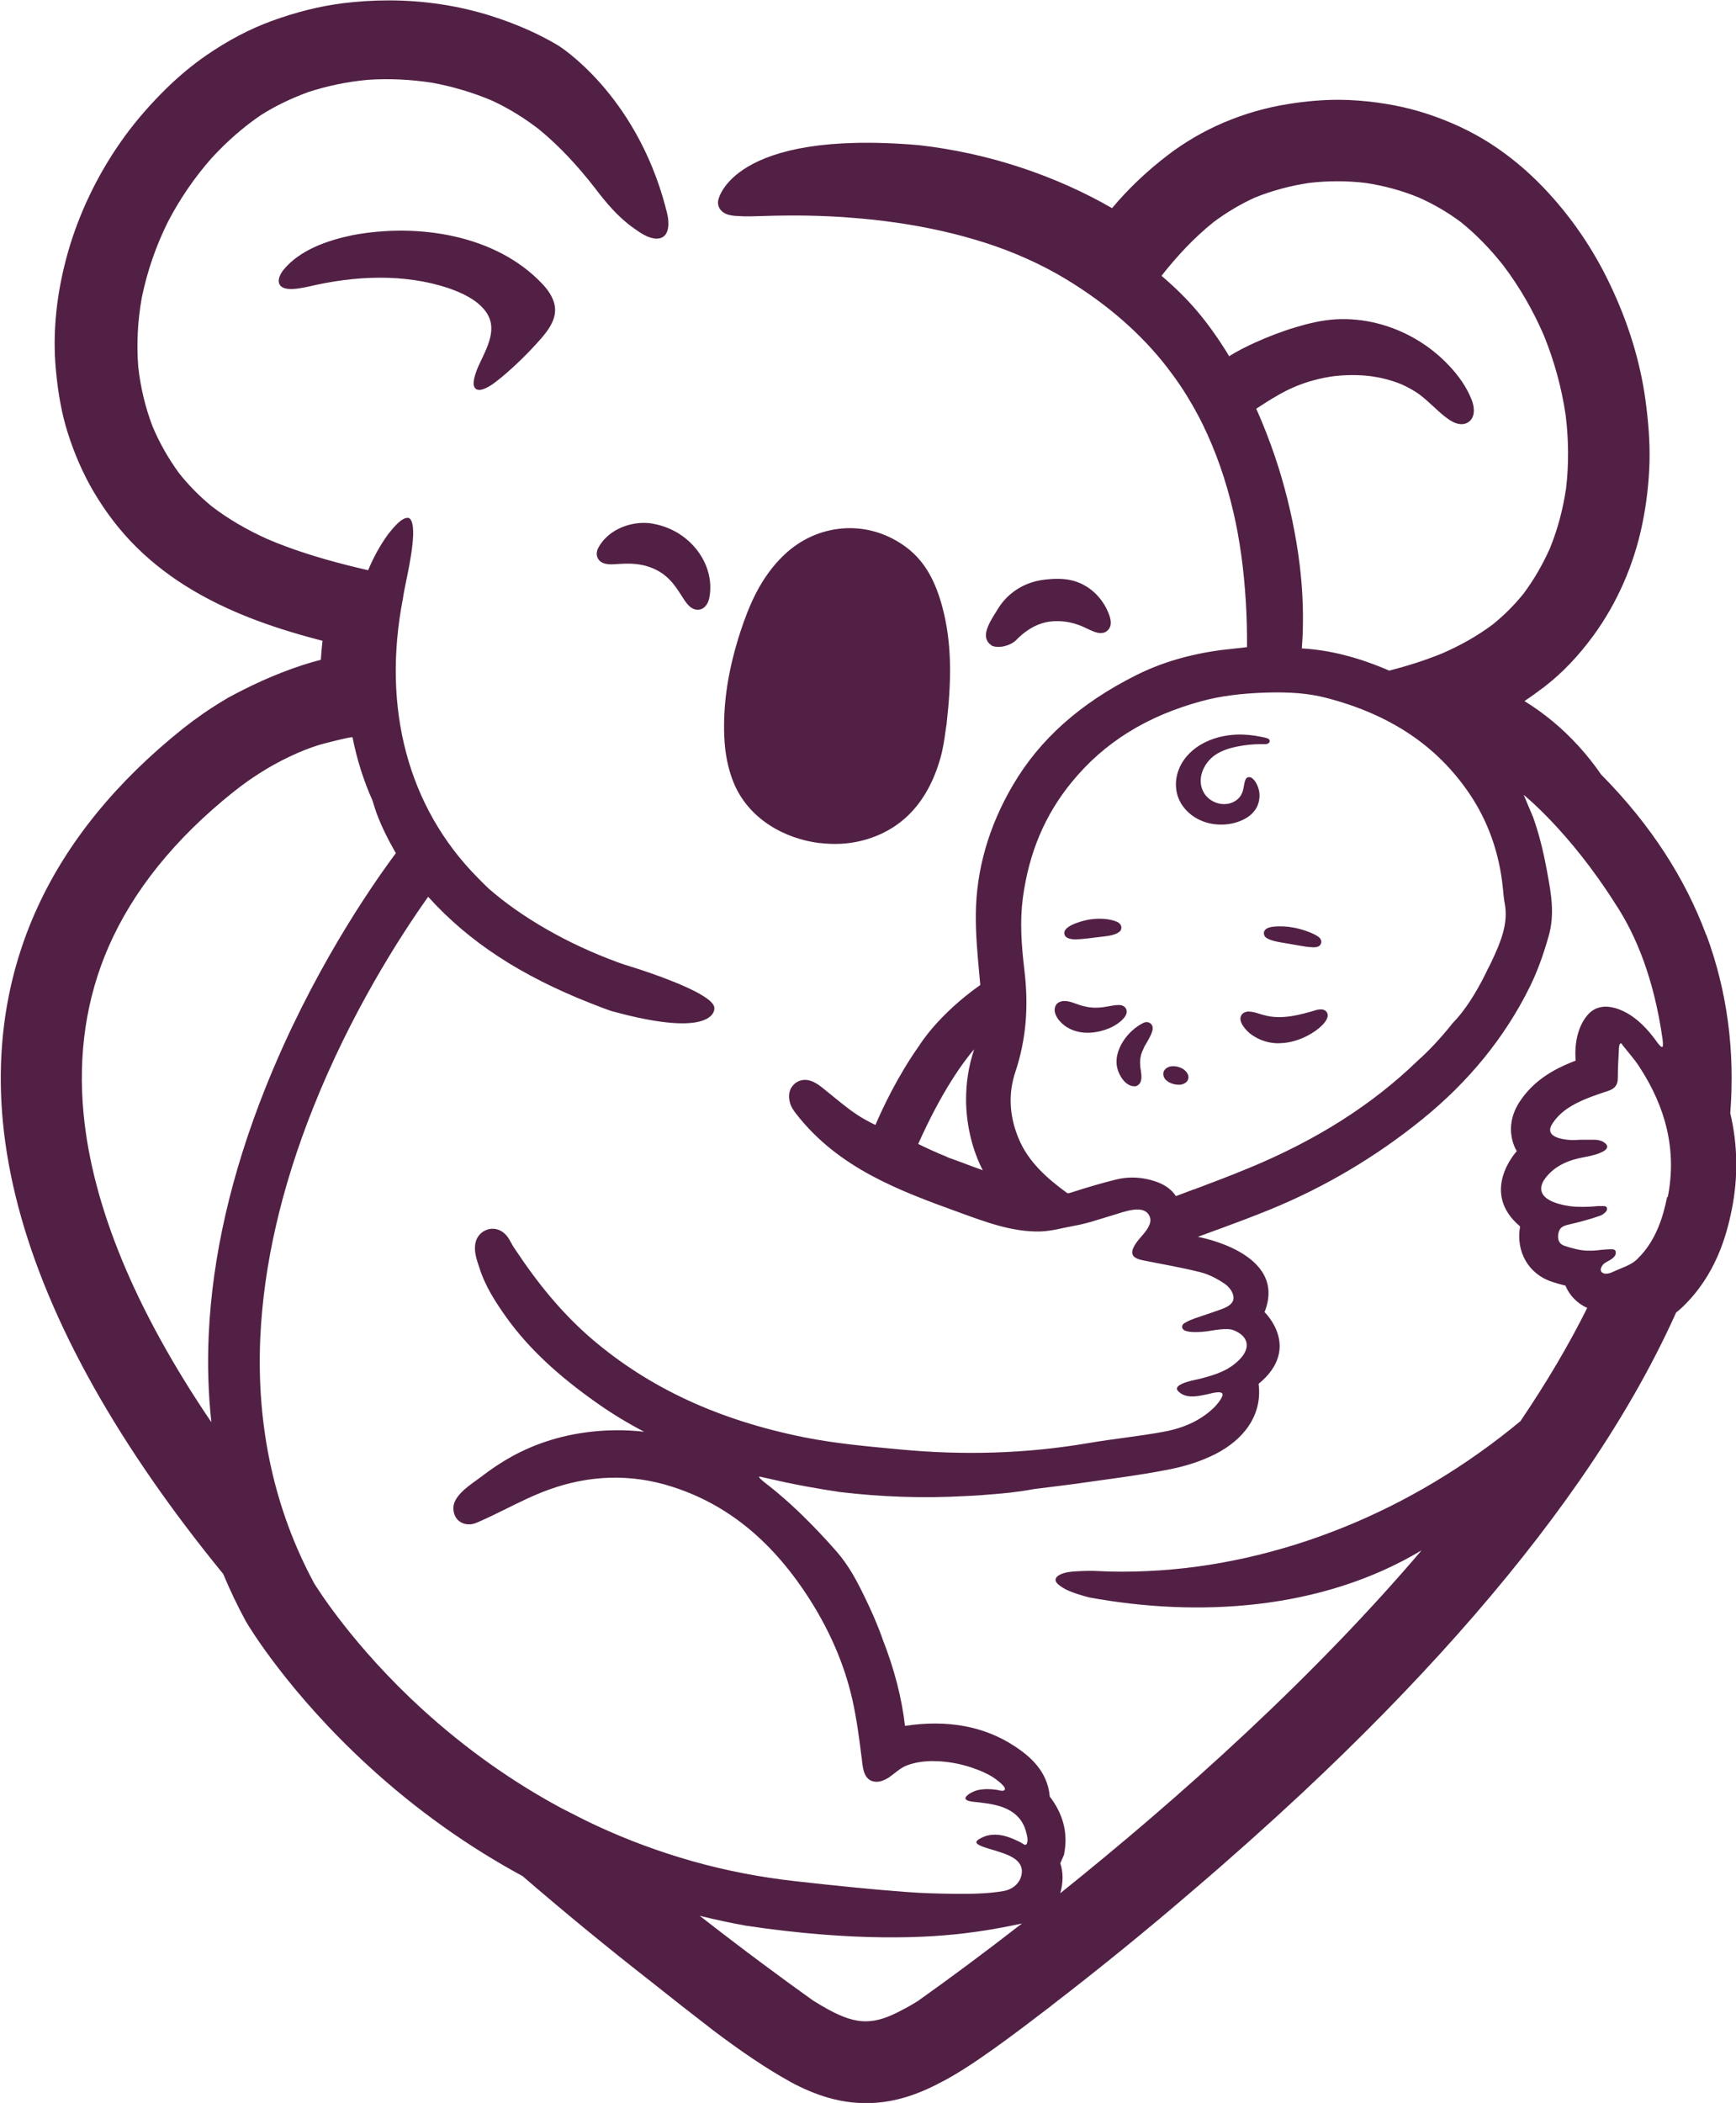 <?xml version="1.0" encoding="UTF-8"?> <svg xmlns="http://www.w3.org/2000/svg" id="Layer_2" data-name="Layer 2" viewBox="0 0 178.4 216"><defs><style> .cls-1 { fill: #522045; } </style></defs><g id="Layer_1-2" data-name="Layer 1"><path class="cls-1" d="M129.94,95.6c-.08.16-.08.35.01.52l.02.04.06.08.03.03c.4.33,1.17.47,2.23.64.25.04.49.08.68.12h.02c.12.02.25.05.38.07.51.09,1.1.19,1.57.2.03,0,.05,0,.07,0,.42,0,.67-.14.75-.41.06-.19.04-.48-.38-.74-.48-.32-1.53-.7-2.38-.86-.72-.14-1.48-.18-2.09-.11h-.06c-.34.06-.75.12-.92.45ZM117.66,105.01l-.13.04c-.81.39-1.58,1.08-2.11,1.9-.6.94-.82,1.93-.6,2.78.18.72.82,1.85,1.78,1.85.01,0,.02,0,.03,0h.07s.07-.03.07-.03c.69-.26.54-1.13.45-1.71-.03-.16-.05-.33-.05-.41v-.02s0-.02,0-.02c-.03-.34,0-.68.08-.99.06-.25.17-.51.32-.81v-.03c.05-.08.14-.25.24-.41.53-.91.82-1.5.53-1.91-.07-.1-.27-.31-.68-.24ZM121.16,109.6h-.03c-.51-.16-1.17-.14-1.49.36l-.04.06-.02.06c-.09.31,0,.62.25.86.32.31.86.48,1.3.48.13,0,.25-.01.35-.04.6-.18.66-.59.65-.75-.01-.48-.51-.89-.98-1.02ZM67.21,53.81c-2.03-.42-4.74.44-5.79,2.59l-.02.05-.02.06c-.15.52.04.85.17,1.01.43.52,1.23.46,1.82.42.12,0,.24-.02.31-.02h.06c1.18-.08,2.16.02,3,.32,1.83.63,2.63,1.9,3.28,2.92.47.74.87,1.38,1.58,1.47,0,0,0,0,.01,0h.06c.62.02,1.1-.5,1.24-1.3.29-1.68-.17-3.39-1.28-4.83-1.09-1.4-2.65-2.35-4.4-2.68h-.02ZM110.24,96.48h.02c.08,0,.16,0,.25,0,.44,0,.9-.05,1.35-.1.11-.01.22-.02.32-.04h.02c.17-.03.4-.05.63-.08,1.05-.11,1.83-.21,2.23-.58l.04-.03.05-.07c.09-.14.11-.3.07-.45-.06-.19-.21-.35-.45-.46h-.02c-.96-.41-2.18-.31-2.67-.24-.42.04-2.68.54-2.71,1.38,0,.26.13.59.87.66ZM115.63,104.38c.24-.36.15-.65.08-.78-.13-.23-.38-.37-.7-.37h-.02c-.28-.01-.64.05-1.02.12-.26.05-.52.09-.75.12-.7.08-1.38.02-2.02-.17h-.03c-.14-.04-.33-.11-.53-.18-.62-.23-1.4-.51-1.97-.07l-.05.04-.04.05c-.52.69.06,1.63.83,2.21.71.52,1.54.73,2.36.73.87,0,1.72-.23,2.41-.55.68-.33,1.16-.72,1.45-1.14ZM84.26,86.59c1.42.17,2.84.11,4.13-.2,4.15-.99,6.92-3.86,8.25-8.52.28-.99.42-1.99.53-2.8.04-.31.08-.58.12-.8v-.02s0-.02,0-.02c.42-3.82.65-7.93-.5-12.07-.82-2.94-2.04-4.84-3.95-6.16-1.88-1.3-4.05-1.9-6.27-1.72-2.21.18-4.26,1.1-5.94,2.67-2.47,2.32-3.67,5.29-4.53,7.9-1.26,3.85-1.81,7.38-1.67,10.79.07,1.76.38,3.28.93,4.67,1.5,3.75,5.2,5.84,8.89,6.29ZM49.33,40.05c.84-.14,1.58-.8,2.25-1.33,1.42-1.19,2.76-2.51,3.99-3.91.71-.81,1.44-1.78,1.47-2.88v-.02c.04-1-.58-1.99-1.29-2.73-4.75-5.06-12.8-6.3-19.55-5.02-2.57.54-5.43,1.52-7.11,3.61-.71.96-.63,1.85.64,1.91.62.04,1.4-.12,2.05-.26,4.69-1.1,9.73-1.35,14.32.18,1.34.47,2.76,1.11,3.67,2.21,1.58,1.89.19,4.01-.65,5.9-.38.9-.87,2.39.21,2.34ZM101.87,66.3l.12.05c.12.04.24.07.36.08.73.09,1.57-.22,2.02-.63l.03-.03c.94-.98,2-1.62,3.06-1.85,1.01-.22,2.22-.14,3.3.24.38.13.76.31,1.15.5l.12.05c.39.18.99.46,1.52.23.26-.12.46-.34.55-.63l.02-.06c.1-.46-.05-1.02-.46-1.83-.77-1.44-2.01-2.43-3.49-2.8-.82-.2-1.75-.22-2.91-.07-2.03.25-3.77,1.38-4.77,3.09-.04.06-.09.15-.15.24-.6.95-1.18,1.93-.98,2.7.08.3.27.55.54.7ZM129.26,82.66c.23-.59.24-1.27,0-1.86-.11-.29-.28-.6-.51-.81-.23-.22-.59-.25-.74.06-.16.33-.17.75-.27,1.11-.09.35-.24.64-.51.89-1.05.97-2.81.57-3.51-.62-.8-1.36-.05-3.05,1.15-3.88.65-.44,1.41-.69,2.17-.85.86-.18,1.73-.27,2.61-.27.24,0,.7.07.81-.22.03-.04.04-.09.02-.15-.05-.14-.15-.2-.29-.24-.21-.06-.42-.11-.64-.15-.4-.08-.8-.14-1.21-.18-.83-.08-1.67-.05-2.5.1-1.39.25-2.76.88-3.73,1.92-.94.99-1.44,2.37-1.21,3.73.23,1.41,1.3,2.54,2.59,3.07,1.38.57,3.08.52,4.41-.19.61-.32,1.11-.81,1.37-1.46ZM175.33,96.01c-2.17-5.84-5.73-11.3-10.57-16.23l-.21-.21c-1.42-2.07-3.11-3.92-5-5.49-.93-.77-1.9-1.46-2.89-2.07.69-.46,1.38-.96,2.08-1.49,1.83-1.42,3.48-3.15,5.03-5.27,2.4-3.29,4.13-7.22,4.99-11.37.44-2.12.69-4.27.75-6.41.05-1.96-.09-4.02-.43-6.49-.54-3.88-1.75-7.83-3.61-11.73-1.76-3.72-4.08-7.09-6.9-10.03-1.64-1.71-3.44-3.2-5.35-4.44-1.95-1.26-4.16-2.3-6.57-3.09-2.16-.71-4.54-1.17-7.09-1.36-.66-.05-1.33-.08-2.01-.08-1.63,0-3.31.14-5.14.43-4.6.73-8.9,2.56-12.45,5.29-1.91,1.47-3.56,3-5.05,4.68-.21.24-.42.48-.63.73-2.86-1.65-5.97-3.04-9.27-4.14-3.42-1.14-6.97-1.92-10.58-2.33-19.28-1.66-20.61,5.62-20.61,5.62,0,0,0,0,0,0-.09.38,0,.78.28,1.08.35.39.86.51,1.39.56h0s.55.03.55.03c.13,0,.27.02.4.02.23,0,.47.01.78,0,.26,0,.53-.01.79-.02.12,0,.24-.01.36-.01.75-.03,1.52-.04,2.26-.05,1.55-.02,3.1.01,4.59.08.38.02.77.04,1.15.06l.41.03c.22.01.43.03.65.05.78.06,1.56.13,2.32.21,3.3.36,6.45.94,9.34,1.73.76.21,1.51.43,2.23.66.71.23,1.36.46,2.1.74,1.48.57,2.91,1.21,4.24,1.91.69.36,1.38.75,2.03,1.15,4.11,2.51,7.55,5.5,10.2,8.91.49.63.97,1.29,1.42,1.96.43.64.85,1.32,1.24,2,.2.35.4.71.59,1.07.04.08.09.17.13.25l.1.19.18-.09h0s-.18.09-.18.09c0,0,.02.04.04.08l.2.4c1.33,2.72,2.38,5.72,3.13,8.94.19.81.29,1.31.45,2.16.14.77.27,1.57.38,2.37.21,1.53.36,3.13.46,4.75.09,1.5.13,3.05.12,4.63l-2.74.31h-.01c-3.26.45-6.09,1.29-8.66,2.58-5.76,2.89-9.9,6.59-12.66,11.3-2.48,4.23-3.76,8.69-3.8,13.26-.02,2.04.17,4.08.35,6.06.04.4.07.79.11,1.19-4.4,3.11-6.25,6.19-6.25,6.19-2.23,3.13-3.8,6.49-4.53,8.19-.34-.17-.68-.34-1-.52-1.19-.65-2.24-1.51-3.34-2.41-.35-.29-.72-.59-1.1-.89-.47-.37-1.56-1.23-2.65-.57-.23.14-.97.7-.74,1.89.12.64.48,1.09.69,1.36,4.38,5.63,10.71,7.93,16.83,10.15,2.61.95,5.37,1.99,8.21,1.93,1.23-.03,2.41-.39,3.61-.6,1.32-.23,2.63-.71,3.92-1.08.96-.27,3.34-1.29,3.8.27.07.23.03.48-.06.7-.29.75-.96,1.27-1.4,1.93-.67,1-.46,1.51.72,1.74,1.97.4,3.95.73,5.9,1.22.88.22,1.73.67,2.49,1.18.46.31.96.92.92,1.52-.04.6-.7.9-1.18,1.08-.93.35-1.88.64-2.82.97-.35.13-.7.28-1.02.47-.39.22-.33.65.08.8.48.17,1.18.14,1.68.11.66-.04,1.31-.21,1.97-.26.43-.03.91-.06,1.3.09,1.58.63,1.8,1.86.53,3.09-1.1,1.07-2.32,1.45-3.79,1.85-.48.13-.98.2-1.46.35-.34.11-1.49.45-.97.98.82.83,2.08.5,3.07.29.29-.06,1.71-.49,1.46.21-.13.34-.35.6-.58.88-.43.5-.97.93-1.52,1.29-1.2.79-2.58,1.25-3.98,1.5-2.56.47-5.16.72-7.72,1.16-6.4,1.09-12.83,1.26-19.29.65-3.3-.31-6.63-.6-9.88-1.25-8.81-1.77-15.95-5.08-21.84-10.12-2.64-2.27-5.08-5.07-7.45-8.58-.07-.1-.14-.21-.21-.31-.22-.32-.43-.62-.58-.91l-.03-.05c-.19-.37-.58-1.14-1.42-1.38-.47-.14-.96-.07-1.39.18-1.43.86-.81,2.71-.57,3.4v.03s.04.09.05.12c.61,2.06,1.75,3.77,2.87,5.35,2.23,3.09,5.21,5.9,9.39,8.83,1.48,1.04,3.05,1.99,4.74,2.87-1.99-.23-4.03-.21-6.11.08-2.65.37-5.14,1.18-7.4,2.41-1.1.6-2.19,1.32-3.25,2.14-.12.09-.27.2-.45.33-1.02.73-2.42,1.73-2.4,2.91.01.6.26,1.1.71,1.39.47.3,1.11.34,1.69.08,1.05-.45,2.05-.94,2.81-1.32,1.49-.74,3.04-1.51,4.59-2.07,4.23-1.53,8.48-1.64,12.63-.32,5.59,1.77,10.14,5.42,13.9,11.14,2.26,3.44,3.83,7.04,4.66,10.68.44,1.95.71,3.95.96,5.99l.02.12c0,.08.02.17.03.26.09.93.28,2.1,1.45,2.13.42.01.83-.15,1.19-.37.69-.44,1.25-1.05,2.02-1.33.88-.32,1.84-.44,2.77-.42,1.35.02,2.71.27,3.97.71.72.25,1.46.56,2.11.98.17.11,1.6,1.11,1.05,1.33-.2.08-.51-.04-.71-.07-.62-.09-1.26-.11-1.88.01-.39.08-.96.34-1.23.63-.53.57.92.6,1.23.64.61.08,1.22.15,1.81.3,1.44.36,2.61,1.11,3.05,2.64.07.26.14.52.17.79.01.15,0,.45-.11.58-.06.07-.15.09-.28,0-.32-.21-.66-.37-1.01-.52-.67-.29-1.4-.5-2.13-.46-.36.02-.71.09-1.03.24-.17.08-.74.32-.69.56.06.33,1.41.67,1.7.76,1.2.39,3.29.86,2.93,2.58-.17.83-.87,1.48-1.87,1.65-1.65.28-3.32.29-4.99.28-1.67-.02-3.34-.06-5-.19-3.78-.28-7.55-.68-11.32-1.1-3.59-.4-7.12-1.07-10.6-2.05-3.39-.96-6.7-2.18-9.89-3.66-1.24-.57-2.43-1.21-3.65-1.82-5.05-2.72-9.83-6.11-14.19-10.08-7.18-6.53-10.93-12.6-11.18-13-4.08-7.57-5.94-16.06-5.53-25.24.34-7.45,2.16-15.38,5.42-23.57,3.9-9.8,8.91-17.59,11.83-21.7,4.18,4.63,9.52,8.12,16.76,10.96.33.13.66.25.98.38.3.11.76.29,1.07.39,10.87,3,10.6-.26,10.6-.26.11-1.24-4.83-3.06-7.47-3.94-.54-.17-1.07-.34-1.59-.51-.02,0-.03,0-.03,0-.28-.09-.56-.19-.83-.29-2.59-.95-5.01-2.07-7.28-3.37-2.27-1.3-4.26-2.69-5.99-4.2-.4-.38-.79-.77-1.17-1.16-7.12-7.21-9.83-17.39-7.64-28.65.05-.42.18-1.05.33-1.78.4-1.95,1.24-5.98.27-6.48-.04,0-.08-.01-.12-.01-.6,0-1.33.82-2.04,1.73-.77,1.06-1.44,2.27-2.02,3.65-2.87-.66-5.72-1.43-8.47-2.45-.67-.25-1.33-.51-1.99-.8-2-.91-3.9-2-5.62-3.32-1.24-1.02-2.37-2.16-3.35-3.4-1.1-1.51-2.02-3.12-2.73-4.82-.75-1.97-1.23-4.01-1.46-6.08-.19-2.38-.06-4.77.36-7.12.55-2.7,1.46-5.33,2.7-7.82,1.23-2.35,2.74-4.57,4.53-6.58,1.5-1.62,3.17-3.11,5.03-4.37,1.52-.96,3.16-1.74,4.87-2.36,1.97-.64,4.01-1.06,6.09-1.25,2.21-.15,4.44-.04,6.63.3,2.12.39,4.21,1.01,6.18,1.85,1.7.79,3.29,1.78,4.76,2.91,2.18,1.78,4.06,3.85,5.76,6.03,0,0,0,0,0,0,1.14,1.51,2.41,3.02,3.97,4.12.66.47,1.49,1.07,2.34,1.1,1.24.03,1.36-1.23,1.21-2.19-.06-.36-.15-.72-.26-1.07,0,.01.01.03.02.04-3.11-11.78-11.07-16.64-11.07-16.64-2.02-1.2-4.34-2.22-6.91-3.03-3.34-1.05-6.87-1.58-10.51-1.58-1.54,0-3.11.1-4.66.29-2.37.3-4.76.89-7.32,1.82-2.27.83-4.47,1.98-6.71,3.52-1.6,1.1-3.17,2.43-4.67,3.96-1.6,1.63-3.01,3.31-4.18,5-2.39,3.42-4.23,7.27-5.35,11.15-1.21,4.21-1.64,8.31-1.28,12.2.23,2.48.61,4.52,1.2,6.41.69,2.19,1.58,4.24,2.66,6.08,1.27,2.16,2.76,4.09,4.42,5.73,1.69,1.67,3.64,3.16,5.81,4.44,3.52,2.08,7.62,3.69,12.9,5.07.14.04.27.07.41.11-.07.65-.13,1.3-.17,1.95-2.24.57-5.48,1.7-9.52,3.89l-.05.03-.05.03-.28.17c-1.51.9-2.94,1.89-4.25,2.93-6.83,5.45-11.87,11.62-14.96,18.36-3.12,6.79-4.32,14.23-3.56,22.1,1.09,11.32,6.28,23.71,15.41,36.84,2.16,3.11,4.59,6.32,7.23,9.55.69,1.66,1.47,3.29,2.33,4.87v.02s.03.02.03.02l.04.07v.02s.02.02.02.02c.17.29,4.29,7.2,12.59,14.78,4.83,4.42,10.13,8.19,15.75,11.23,4.26,3.68,8.72,7.34,13.23,10.86,2.04,1.63,4.14,3.27,6.23,4.88h0s0,0,0,0l.02.02h0s0,0,0,0c3.09,2.34,5.7,4.08,7.99,5.34h0s0,.01,0,.01c2.79,1.51,5.28,2.21,7.83,2.21,2.53,0,4.99-.69,7.75-2.17,3.05-1.55,7.39-4.85,11.21-7.77l.09-.07h0s0-.01,0-.01c5.06-3.89,10.02-7.93,14.73-11.99,3.81-3.25,7.52-6.57,11.04-9.85,11.76-11,21.34-21.78,28.47-32.04,4.1-5.89,7.44-11.7,9.95-17.3.23-.18.45-.37.66-.57,3.38-3.24,4.51-7.25,5.06-9.99.67-3.33.62-6.66-.15-9.92.5-6.43-.33-12.58-2.45-18.3ZM21.45,137.07c-.14,3.05-.05,6.07.27,9.01-7.79-11.48-12.21-22.12-13.13-31.66-.59-6.14.27-11.92,2.57-17.18,2.52-5.76,6.83-11.11,12.83-15.9l.04-.03c1.77-1.41,3.69-2.63,5.74-3.6.99-.47,2-.88,3.04-1.2.28-.09,3.39-.9,3.42-.77.44,2.24,1.13,4.44,2.06,6.51.12.42.26.85.41,1.28.58,1.57,1.35,3,1.98,4.1-2.64,3.55-8.71,12.35-13.41,24.13-3.49,8.74-5.45,17.26-5.82,25.31ZM94.41,205.48c-.57.36-1.09.66-1.54.89l-.08.04c-2.97,1.61-4.69,1.61-7.66,0-.49-.27-1.02-.58-1.58-.93-3.17-2.26-7.18-5.22-11.64-8.7,1.61.4,3.22.74,4.83,1.03h.02c10.98,1.63,18.64,1.3,23.24.65h0s1.85-.21,5.02-.89c-3.99,3.1-7.61,5.77-10.61,7.9ZM126.3,36.56c-1.02-1.68-2.1-3.21-3.24-4.56-1.06-1.26-2.29-2.47-3.7-3.67,0,0,0,0,.01-.01,1.58-2.01,3.33-3.89,5.32-5.49,1.34-1,2.77-1.86,4.3-2.55,1.77-.71,3.65-1.21,5.53-1.49,1.93-.23,3.89-.23,5.82,0,1.86.28,3.68.77,5.42,1.48,1.54.68,3.01,1.53,4.36,2.54,1.63,1.3,3.08,2.83,4.37,4.46,1.68,2.22,3.07,4.64,4.17,7.19,1.07,2.64,1.83,5.4,2.24,8.22.3,2.48.33,4.98.04,7.46-.31,2.11-.85,4.18-1.65,6.15-.73,1.65-1.64,3.23-2.72,4.68-.94,1.17-2.01,2.24-3.18,3.18-1.61,1.2-3.36,2.17-5.2,2.97-1.77.72-3.58,1.29-5.43,1.76-3.2-1.38-6.09-2.11-8.98-2.28.06-.74.1-1.5.11-2.29.06-2.72-.16-5.61-.66-8.58-.5-2.98-1.23-5.93-2.19-8.78-.57-1.69-1.22-3.35-1.94-4.97.35-.23.7-.46,1.05-.68.87-.54,1.77-1.08,2.72-1.49-.08.04-.17.07-.25.11.2-.08.4-.17.6-.26,1.2-.49,2.46-.82,3.75-1.01,1.33-.16,2.67-.17,3.99,0,1.03.15,2.04.41,3.01.8.57.25,1.11.54,1.63.88.12.08.24.16.35.25,0,0,.02.01.03.02.07.06.14.11.21.17.16.14.32.27.49.4-.34-.27-.12-.09-.02,0,.78.68,1.49,1.44,2.36,2,.53.34,1.22.57,1.81.23.81-.47.71-1.55.42-2.3-.52-1.35-1.39-2.55-2.38-3.59-1.98-2.1-4.59-3.62-7.39-4.31-1.38-.34-2.83-.49-4.25-.4-1.39.09-2.74.41-4.07.81-1.44.43-2.84.97-4.21,1.59-.91.41-1.81.87-2.66,1.4ZM146.01,40.6s.05.04.07.06c0,0-.04-.03-.07-.06ZM99.06,119.48c-.29-.1-.58-.21-.86-.31-.28-.1-.57-.21-.85-.31,0,0,0-.02,0-.02-1.17-.47-2.2-.95-2.99-1.34,2.43-5.45,4.63-8.42,5.75-9.73-.61,1.83-.83,3.56-.83,5.12,0,0,0-.01,0-.02,0,.13,0,.26,0,.4.08,3.34,1.16,5.83,1.57,6.64.05.1.1.19.15.29-.64-.23-1.29-.47-1.94-.71ZM122.67,122.17c-.6.23-1.22.46-1.83.69-.41-.64-1.05-1.12-1.9-1.44-.85-.31-1.72-.47-2.58-.47-.57,0-1.13.07-1.69.21-1.42.35-2.92.79-4.59,1.33-.34.11-.38.08-.46.02-1.99-1.46-3.97-3.16-4.98-5.66-.93-2.29-1.03-4.56-.3-6.74,1.08-3.23,1.39-6.62.94-10.38-.33-2.78-.48-5.12-.17-7.48.62-4.65,2.27-8.56,5.04-11.93,3.33-4.07,7.7-6.78,13.36-8.31,1.88-.51,3.96-.78,6.54-.87,2.5-.08,4.47.08,6.2.53,6.58,1.7,11.39,4.91,14.72,9.8,1.94,2.85,3.11,6.13,3.47,9.73,0,.09.02.19.03.28v.04c.04.42.08.85.17,1.31.37,2.02-.4,3.9-1.37,5.96-.11.23-.23.47-.4.79l-.02.04s-1.55,3.43-3.54,5.44l-.04.05c-1.24,1.55-2.43,2.82-3.55,3.81l-.04.04c-4.67,4.51-10.32,8.11-17.3,11-1.86.77-3.78,1.5-5.64,2.2l-.06.02ZM156.3,145.93c-1.4,1.16-2.83,2.26-4.31,3.31-1.46,1.04-2.97,2.02-4.5,2.94-1.52.91-3.08,1.77-4.67,2.56-1.57.78-3.18,1.51-4.81,2.16-1.61.65-3.25,1.24-4.92,1.76-1.65.51-3.32.96-5,1.34-1.67.37-3.36.68-5.06.91-1.69.23-3.39.38-5.09.46-1.7.08-3.4.09-5.1,0-.71-.04-1.41-.02-2.12.02-.58.03-1.2.07-1.73.32-.2.09-.46.25-.51.49-.06.32.28.55.5.72.55.4,1.22.64,1.85.84.37.12.74.22,1.11.32,11.13,2.04,23.84,1.34,34.15-4.84-5.21,6.12-11.25,12.39-18.06,18.76-6.5,6.08-13.09,11.67-19.07,16.46.31-1.11.31-2.15,0-3.08l.38-.86.04-.23c.37-2.04-.13-3.97-1.5-5.76-.23-2.62-2.04-4.14-3.61-5.17-3.11-2.05-6.9-2.75-11.27-2.09-.33-2.87-1.08-5.79-2.29-8.88-.51-1.47-1.14-2.89-1.82-4.29-.83-1.72-1.67-3.31-2.93-4.75-1.12-1.28-2.29-2.52-3.51-3.71-.78-.76-1.58-1.49-2.41-2.19-.43-.37-.87-.72-1.32-1.07-.03-.02-.06-.05-.09-.07-.93-.74-.55-.64-.55-.64.13.03,2.56.57,2.56.57,1.36.29,3.2.64,5.65,1.01,4.27.51,8.6.66,12.85.42,2.1-.08,4.82-.37,4.85-.38.76-.09,1.51-.2,2.25-.34,1.9-.24,3.87-.48,4.2-.53,3.24-.47,6.55-.86,9.76-1.5,1.62-.32,3.22-.82,4.7-1.57,2.81-1.43,4.86-3.91,4.44-7.21,4.48-3.68.61-7.37.61-7.37,2.44-6.11-6.85-7.73-6.85-7.73.65-.24,1.31-.48,1.95-.72h.02c1.81-.67,3.68-1.36,5.51-2.11,5.58-2.29,10.82-5.39,15.56-9.23,4.79-3.87,8.51-8.44,11.05-13.58.74-1.49,1.38-3.21,1.96-5.26.64-2.24.25-4.37-.13-6.42l-.04-.22c-.4-2.19-.86-3.97-1.43-5.56-.53-1.26-.97-2.3-.97-2.3,0,0,4.72,3.77,9.41,11.18,2.19,3.3,3.98,7.79,4.85,13.83.03.25.1.77,0,.89h0s-.12,0-.22-.1c-.09-.09-.21-.24-.3-.35-2.95-4.21-5.64-3.67-5.64-3.67h0c-.56.07-1.11.31-1.59.9-.47.57-1.37,2.01-1.17,4.62-.2.08-.39.15-.58.23-1.65.69-3.73,1.78-5.18,4-1.06,1.63-.98,3.09-.72,4.04.1.36.24.71.43,1.03,0,0-3.88,4.18.34,7.73-.46,2.58.87,4.91,3.29,5.69.34.11.82.26,1.37.39.42,1.01,1.21,1.83,2.24,2.29-1.87,3.76-4.17,7.65-6.83,11.58ZM171.33,122.91c-.44,2.19-1.15,4.3-2.66,5.98-.15.16-.3.32-.46.48-.16.15-.35.29-.54.4-.08.05-.16.09-.24.13-.28.15-.58.27-.87.39-.09.04-.17.07-.26.11-.21.09-.43.18-.64.28-.04.02-.08.04-.12.05-.01,0-.03,0-.04.01-.04.02-.09.03-.13.04-.08.02-.17.04-.26.04-.01,0-.02,0-.04,0-.04,0-.07,0-.11,0-.02,0-.03,0-.05,0-.04,0-.08-.02-.13-.04-.03-.01-.06-.03-.09-.04-.37-.22-.13-.69.13-.93.02-.02.04-.03.06-.05.07-.05.14-.09.22-.14.06-.03.12-.07.18-.1.26-.14.52-.29.67-.53.02-.03.03-.06.05-.08,0,0,0-.02.01-.03,0-.02.02-.04.02-.05,0-.01,0-.02,0-.03,0-.01,0-.03.01-.04,0-.01,0-.02,0-.03,0-.01,0-.03,0-.04,0-.01,0-.02,0-.03,0-.01,0-.02,0-.04,0,0,0-.02,0-.03,0,0,0,0,0-.01,0,0,0-.01,0-.02,0,0,0-.02-.01-.03,0,0,0-.01,0-.02,0,0,0-.01,0-.01,0,0-.01-.02-.02-.02,0,0-.01-.02-.02-.03,0,0-.01-.01-.02-.02,0,0,0,0-.01-.01,0,0,0,0-.01-.01,0,0-.02-.01-.02-.02,0,0-.02-.01-.03-.02,0,0-.02-.01-.03-.02,0,0,0,0-.01,0,0,0-.01,0-.02,0-.01,0-.02,0-.03-.01,0,0,0,0,0,0,0,0-.02,0-.03-.01-.01,0-.02,0-.03-.01,0,0,0,0-.01,0,0,0-.02,0-.03,0-.01,0-.02,0-.04,0-.01,0-.03,0-.04,0-.01,0-.02,0-.04,0-.01,0-.03,0-.04,0-.01,0-.03,0-.04,0-.02,0-.04,0-.07,0-.09,0-.18,0-.26.01-.01,0-.03,0-.04,0-.08,0-.16.01-.23.02-.02,0-.03,0-.05,0-.07,0-.15.02-.22.02-.02,0-.05,0-.07,0-.04,0-.09.01-.13.02-.25.03-.5.06-.77.07,0,0-.02,0-.03,0-.18,0-.36,0-.57,0-.78-.04-1.56-.25-2.3-.5-.18-.06-.32-.15-.42-.26-.23-.25-.28-.61-.2-1.03.12-.62.53-.77,1.07-.89,1.11-.26,2.21-.55,3.28-.93.19-.07.6-.38.64-.59,0-.02,0-.05,0-.07,0-.01,0-.02,0-.03,0,0,0-.02,0-.03,0-.02,0-.04-.01-.06,0,0,0-.01,0-.02,0-.02-.02-.03-.03-.05,0,0,0,0,0-.01-.02-.02-.03-.03-.05-.05,0,0,0,0,0,0,0,0,0,0,0,0-.02,0-.03-.02-.06-.03,0,0-.01,0-.02,0-.02,0-.04-.01-.06-.02,0,0-.02,0-.02,0-.03,0-.06,0-.09-.01-.03,0-.06,0-.09,0,0,0-.02,0-.03,0-.03,0-.05,0-.08,0,0,0-.02,0-.03,0-.03,0-.07,0-.1,0,0,0-.01,0-.02,0-.03,0-.06,0-.09,0-.04,0-.07,0-.11,0-.26.02-.51.04-.77.06,0,0-.01,0-.02,0-.41.02-.81.03-1.21.02,0,0,0,0-.01,0-.28,0-.56-.03-.84-.06,0,0-.01,0-.02,0-.38-.05-.75-.12-1.12-.23,0,0-.01,0-.02,0-.1-.03-.19-.06-.29-.09-.02,0-.04-.01-.06-.02-.11-.04-.22-.08-.34-.13-.32-.14-.58-.3-.77-.48-.57-.54-.54-1.26.14-2.08.83-1.01,1.94-1.56,3.2-1.87.56-.13,1.14-.21,1.7-.37.47-.13,1.73-.54,1.23-1.11-.02-.03-.05-.05-.07-.07,0,0,0,0,0,0,0,0-.01-.01-.02-.02-.02-.02-.03-.03-.05-.04-.01,0-.02-.02-.03-.02-.02-.01-.04-.03-.05-.04-.02,0-.03-.02-.05-.03-.02,0-.03-.02-.05-.03-.02,0-.04-.02-.05-.03-.01,0-.03-.01-.04-.02-.02,0-.04-.02-.06-.02-.02,0-.03-.01-.05-.02-.01,0-.03,0-.04-.01,0,0,0,0,0,0-.02,0-.04-.01-.07-.02-.02,0-.03,0-.05-.01-.02,0-.04-.01-.07-.02-.02,0-.03,0-.05-.01-.02,0-.05-.01-.07-.02-.02,0-.03,0-.05,0-.02,0-.05,0-.08-.01-.02,0-.03,0-.05,0-.02,0-.05,0-.07-.01-.02,0-.04,0-.06,0-.02,0-.04,0-.07,0-.02,0-.05,0-.07,0-.02,0-.04,0-.06,0-.02,0-.04,0-.07,0-.02,0-.04,0-.07,0-.01,0-.03,0-.04,0,0,0-.02,0-.03,0-.02,0-.04,0-.06,0-.03,0-.05,0-.08,0-.02,0-.04,0-.06,0-.01,0-.02,0-.04,0-.05,0-.11,0-.16,0-.01,0-.03,0-.04,0-.06,0-.13,0-.19,0-.02,0-.03,0-.05,0-.05,0-.11,0-.16,0-.03,0-.05,0-.08,0-.04,0-.08,0-.12,0-.29.02-.57.03-.81.03-.11,0-.21,0-.3-.01-.49-.04-1.02-.11-1.46-.32-.16-.08-.28-.16-.37-.26-.27-.29-.24-.66.06-1.11.82-1.26,2.07-1.96,3.41-2.52.77-.32,1.57-.58,2.37-.85.62-.21.93-.6.93-1.27,0-1.04.07-2.07.12-3.11,0-.15.09-.68.3-.41.05.06.09.14.14.2.09.11.18.22.27.33.17.21.35.42.52.64.32.39.63.79.9,1.22,2.66,4.08,3.85,8.51,2.88,13.36ZM131.42,107.15c1.73,0,3.31-.86,4.12-1.54.52-.44,1.09-1.06.84-1.58-.08-.17-.32-.45-.94-.32h-.06c-1.63.49-3.67,1.09-5.5.55h-.02c-.13-.04-.26-.08-.41-.12-.38-.12-.77-.24-1.15-.24,0,0-.01,0-.02,0h-.03c-.58.05-.72.42-.76.57-.16.71.82,1.6,1.09,1.78.92.66,1.89.91,2.83.91Z"></path></g></svg> 